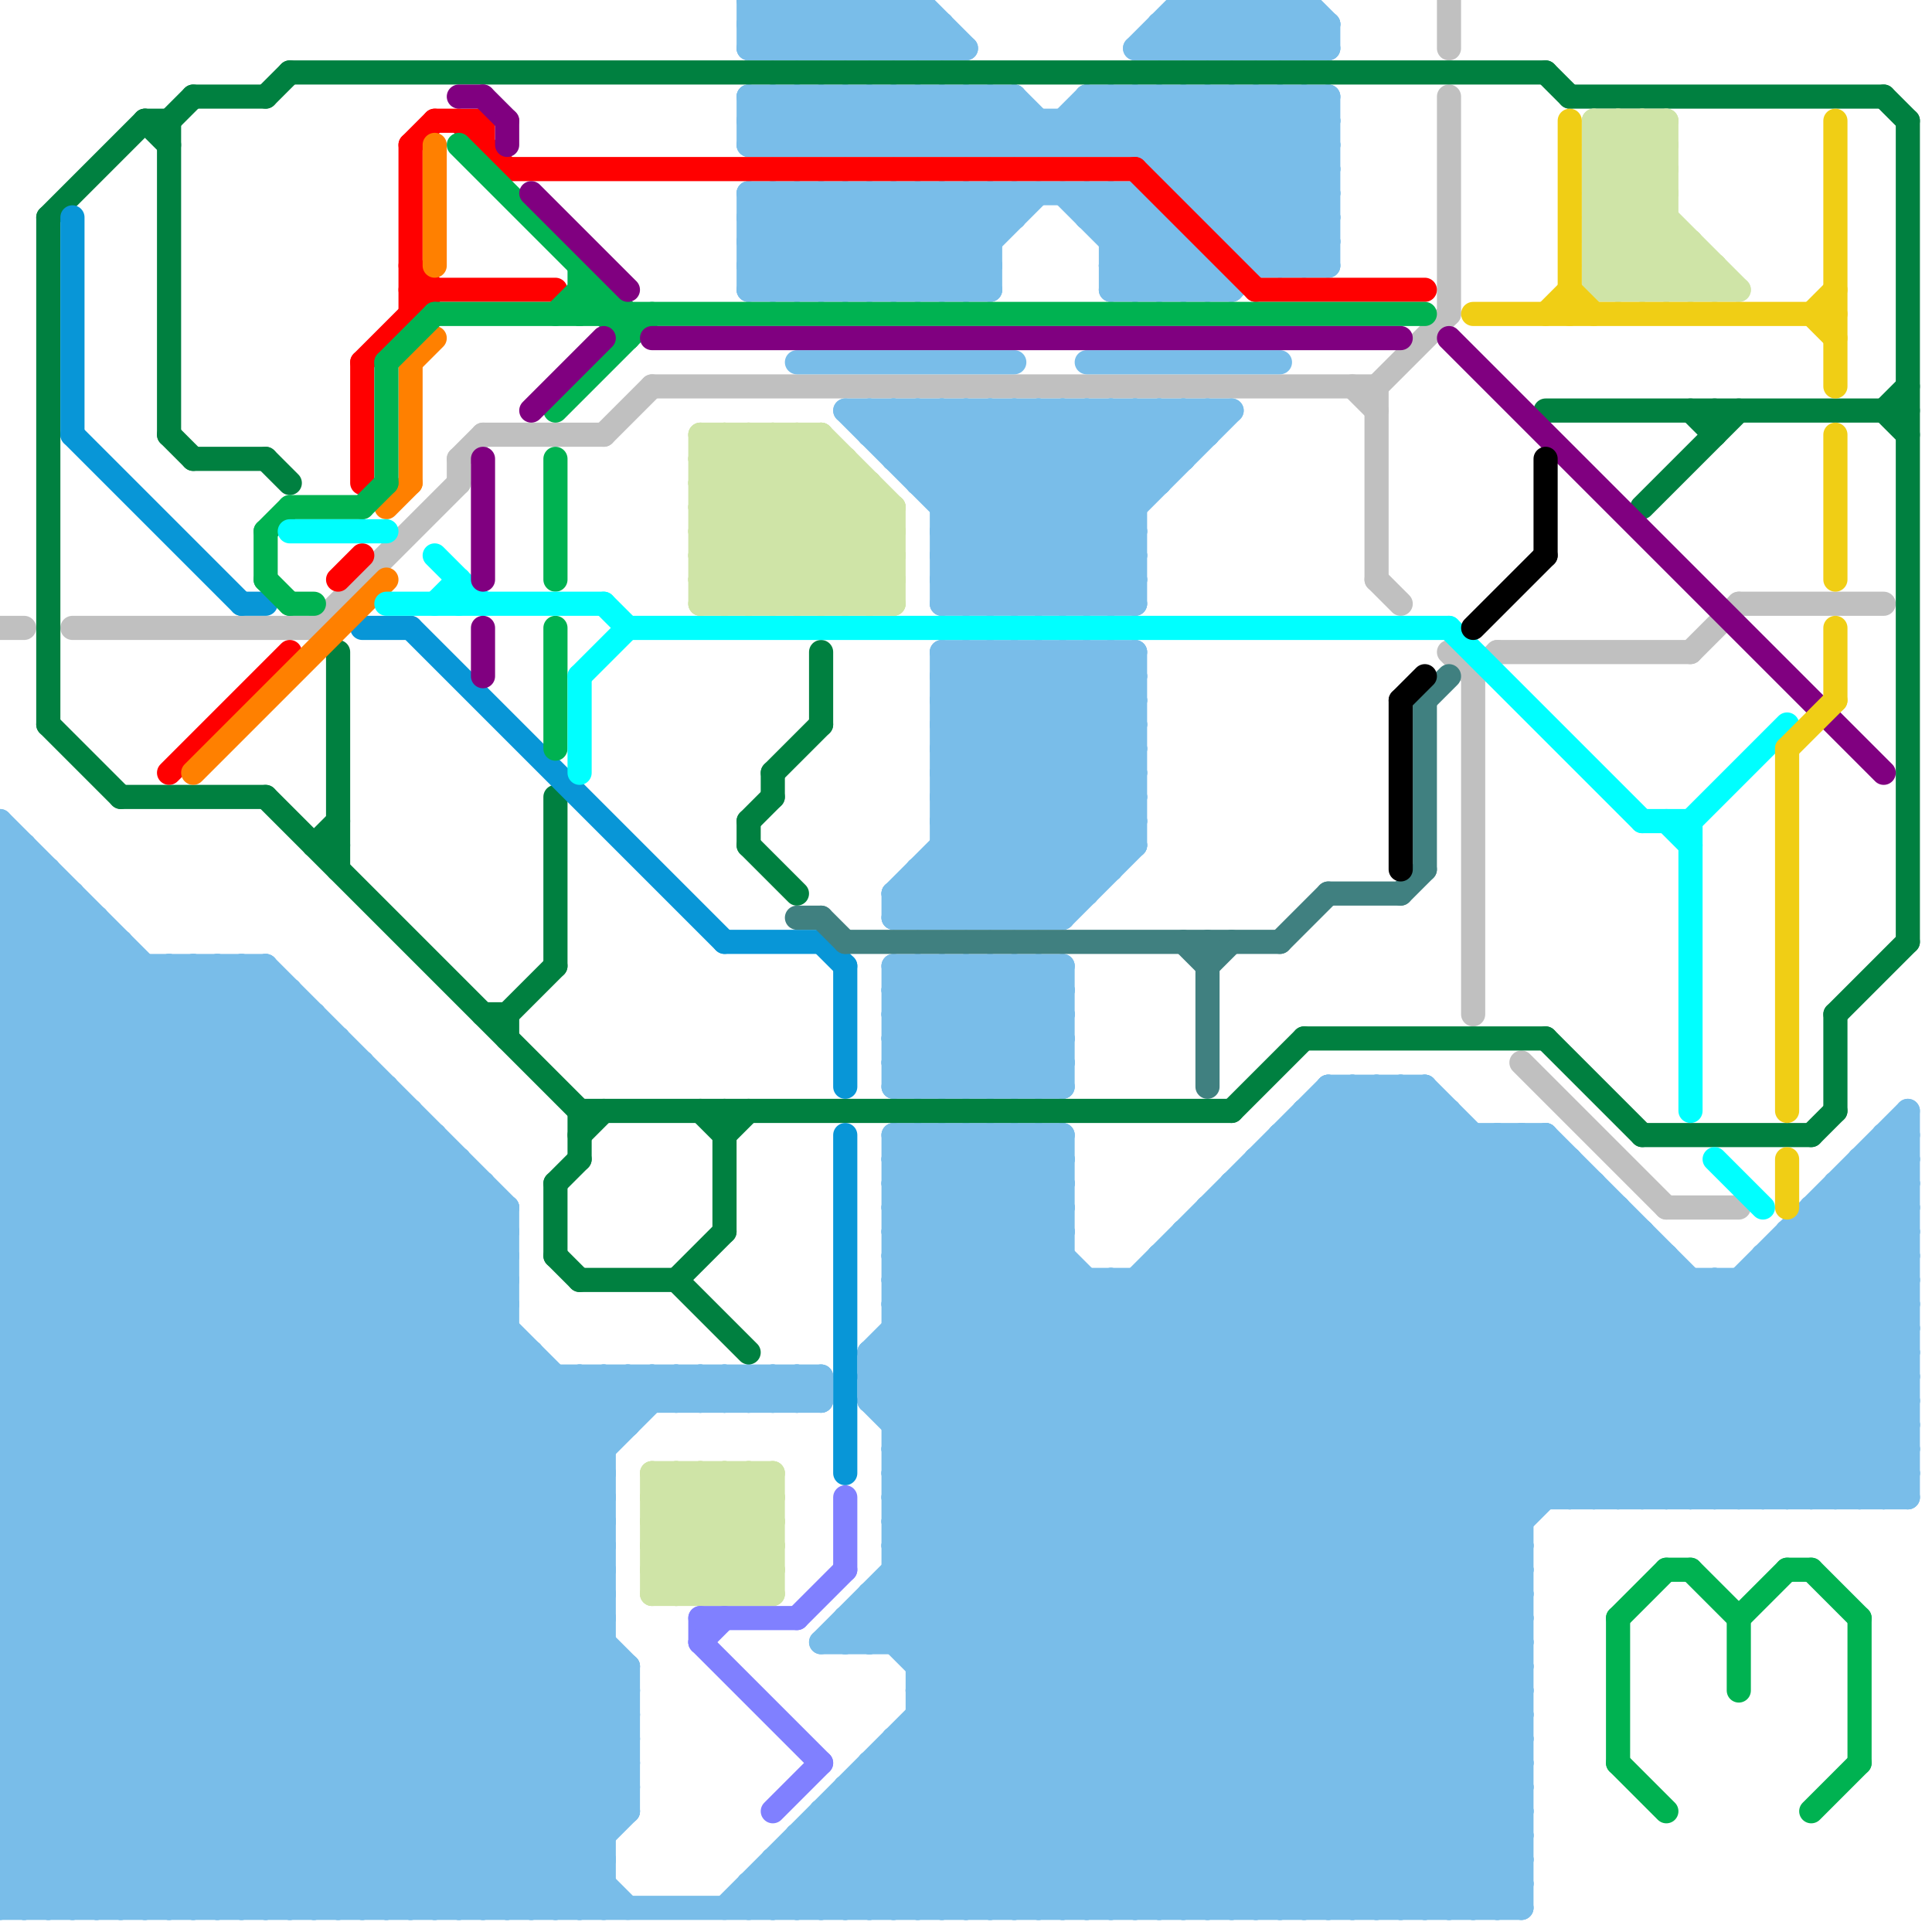 
<svg version="1.1" xmlns="http://www.w3.org/2000/svg" viewBox="0 0 80 80">
<style>line { stroke-width: 1; fill: none; stroke-linecap: round; stroke-linejoin: round; } .c0 { stroke: #c0c0c0 } .c1 { stroke: #79bde9 } .c2 { stroke: #008040 } .c3 { stroke: #0896d7 } .c4 { stroke: #ff0000 } .c5 { stroke: #ff8000 } .c6 { stroke: #00b251 } .c7 { stroke: #00ffff } .c8 { stroke: #800080 } .c9 { stroke: #cfe4a7 } .c10 { stroke: #8080ff } .c11 { stroke: #408080 } .c12 { stroke: #000000 } .c13 { stroke: #f0ce15 }</style><line class="c0" x1="60" y1="27" x2="61" y2="28"/><line class="c0" x1="3" y1="26" x2="13" y2="26"/><line class="c0" x1="60" y1="0" x2="60" y2="2"/><line class="c0" x1="27" y1="16" x2="57" y2="16"/><line class="c0" x1="63" y1="44" x2="69" y2="50"/><line class="c0" x1="61" y1="28" x2="61" y2="42"/><line class="c0" x1="13" y1="26" x2="19" y2="20"/><line class="c0" x1="25" y1="18" x2="27" y2="16"/><line class="c0" x1="60" y1="4" x2="60" y2="13"/><line class="c0" x1="57" y1="16" x2="57" y2="24"/><line class="c0" x1="62" y1="27" x2="70" y2="27"/><line class="c0" x1="72" y1="25" x2="78" y2="25"/><line class="c0" x1="70" y1="27" x2="72" y2="25"/><line class="c0" x1="57" y1="16" x2="60" y2="13"/><line class="c0" x1="19" y1="19" x2="19" y2="20"/><line class="c0" x1="20" y1="18" x2="25" y2="18"/><line class="c0" x1="19" y1="19" x2="20" y2="18"/><line class="c0" x1="61" y1="28" x2="62" y2="27"/><line class="c0" x1="57" y1="24" x2="58" y2="25"/><line class="c0" x1="56" y1="16" x2="57" y2="17"/><line class="c0" x1="0" y1="26" x2="1" y2="26"/><line class="c0" x1="69" y1="50" x2="72" y2="50"/><line class="c1" x1="46" y1="27" x2="46" y2="36"/><line class="c1" x1="54" y1="46" x2="60" y2="46"/><line class="c1" x1="47" y1="2" x2="49" y2="0"/><line class="c1" x1="46" y1="11" x2="47" y2="12"/><line class="c1" x1="57" y1="79" x2="63" y2="73"/><line class="c1" x1="30" y1="79" x2="62" y2="47"/><line class="c1" x1="35" y1="68" x2="58" y2="45"/><line class="c1" x1="37" y1="42" x2="39" y2="40"/><line class="c1" x1="71" y1="62" x2="79" y2="54"/><line class="c1" x1="72" y1="53" x2="79" y2="60"/><line class="c1" x1="47" y1="4" x2="47" y2="6"/><line class="c1" x1="34" y1="68" x2="57" y2="45"/><line class="c1" x1="0" y1="45" x2="26" y2="71"/><line class="c1" x1="50" y1="0" x2="52" y2="2"/><line class="c1" x1="38" y1="40" x2="43" y2="45"/><line class="c1" x1="0" y1="47" x2="26" y2="73"/><line class="c1" x1="0" y1="45" x2="16" y2="45"/><line class="c1" x1="33" y1="76" x2="33" y2="79"/><line class="c1" x1="0" y1="52" x2="25" y2="77"/><line class="c1" x1="36" y1="68" x2="59" y2="45"/><line class="c1" x1="0" y1="54" x2="25" y2="79"/><line class="c1" x1="38" y1="12" x2="42" y2="8"/><line class="c1" x1="52" y1="0" x2="54" y2="2"/><line class="c1" x1="37" y1="54" x2="79" y2="54"/><line class="c1" x1="0" y1="52" x2="21" y2="52"/><line class="c1" x1="44" y1="25" x2="47" y2="22"/><line class="c1" x1="0" y1="54" x2="21" y2="54"/><line class="c1" x1="60" y1="46" x2="60" y2="79"/><line class="c1" x1="39" y1="28" x2="46" y2="35"/><line class="c1" x1="38" y1="69" x2="60" y2="47"/><line class="c1" x1="74" y1="51" x2="74" y2="62"/><line class="c1" x1="38" y1="4" x2="40" y2="6"/><line class="c1" x1="37" y1="58" x2="44" y2="51"/><line class="c1" x1="64" y1="47" x2="79" y2="62"/><line class="c1" x1="48" y1="4" x2="48" y2="7"/><line class="c1" x1="7" y1="79" x2="25" y2="61"/><line class="c1" x1="33" y1="2" x2="35" y2="0"/><line class="c1" x1="31" y1="5" x2="55" y2="5"/><line class="c1" x1="55" y1="4" x2="55" y2="11"/><line class="c1" x1="51" y1="49" x2="64" y2="62"/><line class="c1" x1="46" y1="10" x2="49" y2="10"/><line class="c1" x1="40" y1="4" x2="42" y2="6"/><line class="c1" x1="37" y1="68" x2="59" y2="46"/><line class="c1" x1="0" y1="77" x2="21" y2="56"/><line class="c1" x1="35" y1="2" x2="37" y2="0"/><line class="c1" x1="39" y1="1" x2="39" y2="2"/><line class="c1" x1="36" y1="73" x2="63" y2="73"/><line class="c1" x1="37" y1="37" x2="47" y2="27"/><line class="c1" x1="38" y1="47" x2="63" y2="72"/><line class="c1" x1="33" y1="0" x2="33" y2="2"/><line class="c1" x1="38" y1="36" x2="38" y2="38"/><line class="c1" x1="0" y1="67" x2="19" y2="48"/><line class="c1" x1="41" y1="4" x2="41" y2="6"/><line class="c1" x1="39" y1="34" x2="46" y2="27"/><line class="c1" x1="35" y1="0" x2="35" y2="2"/><line class="c1" x1="27" y1="57" x2="28" y2="58"/><line class="c1" x1="38" y1="70" x2="61" y2="47"/><line class="c1" x1="45" y1="4" x2="55" y2="4"/><line class="c1" x1="45" y1="9" x2="48" y2="9"/><line class="c1" x1="38" y1="68" x2="60" y2="46"/><line class="c1" x1="0" y1="51" x2="11" y2="40"/><line class="c1" x1="78" y1="47" x2="79" y2="47"/><line class="c1" x1="41" y1="25" x2="49" y2="17"/><line class="c1" x1="51" y1="79" x2="63" y2="67"/><line class="c1" x1="0" y1="62" x2="17" y2="79"/><line class="c1" x1="36" y1="57" x2="58" y2="79"/><line class="c1" x1="39" y1="27" x2="47" y2="35"/><line class="c1" x1="43" y1="27" x2="47" y2="31"/><line class="c1" x1="46" y1="79" x2="79" y2="46"/><line class="c1" x1="0" y1="70" x2="26" y2="70"/><line class="c1" x1="0" y1="72" x2="26" y2="72"/><line class="c1" x1="37" y1="52" x2="44" y2="52"/><line class="c1" x1="32" y1="78" x2="33" y2="79"/><line class="c1" x1="32" y1="57" x2="32" y2="58"/><line class="c1" x1="0" y1="41" x2="25" y2="66"/><line class="c1" x1="43" y1="25" x2="51" y2="17"/><line class="c1" x1="47" y1="12" x2="55" y2="4"/><line class="c1" x1="0" y1="65" x2="14" y2="79"/><line class="c1" x1="39" y1="32" x2="44" y2="37"/><line class="c1" x1="61" y1="79" x2="63" y2="77"/><line class="c1" x1="33" y1="4" x2="35" y2="6"/><line class="c1" x1="31" y1="79" x2="63" y2="47"/><line class="c1" x1="37" y1="64" x2="52" y2="79"/><line class="c1" x1="75" y1="62" x2="79" y2="58"/><line class="c1" x1="4" y1="79" x2="26" y2="57"/><line class="c1" x1="10" y1="79" x2="25" y2="64"/><line class="c1" x1="36" y1="66" x2="36" y2="68"/><line class="c1" x1="48" y1="52" x2="63" y2="67"/><line class="c1" x1="31" y1="10" x2="41" y2="10"/><line class="c1" x1="0" y1="70" x2="20" y2="50"/><line class="c1" x1="0" y1="73" x2="6" y2="79"/><line class="c1" x1="35" y1="4" x2="37" y2="6"/><line class="c1" x1="37" y1="63" x2="63" y2="63"/><line class="c1" x1="49" y1="0" x2="54" y2="0"/><line class="c1" x1="73" y1="53" x2="79" y2="59"/><line class="c1" x1="39" y1="33" x2="47" y2="33"/><line class="c1" x1="39" y1="35" x2="47" y2="35"/><line class="c1" x1="37" y1="2" x2="38" y2="1"/><line class="c1" x1="50" y1="79" x2="63" y2="66"/><line class="c1" x1="43" y1="27" x2="43" y2="38"/><line class="c1" x1="61" y1="47" x2="61" y2="79"/><line class="c1" x1="31" y1="9" x2="34" y2="12"/><line class="c1" x1="42" y1="17" x2="42" y2="25"/><line class="c1" x1="53" y1="0" x2="55" y2="2"/><line class="c1" x1="0" y1="38" x2="2" y2="36"/><line class="c1" x1="37" y1="62" x2="79" y2="62"/><line class="c1" x1="0" y1="61" x2="18" y2="79"/><line class="c1" x1="19" y1="79" x2="26" y2="72"/><line class="c1" x1="39" y1="22" x2="47" y2="22"/><line class="c1" x1="53" y1="47" x2="64" y2="47"/><line class="c1" x1="41" y1="79" x2="68" y2="52"/><line class="c1" x1="33" y1="8" x2="37" y2="12"/><line class="c1" x1="37" y1="55" x2="61" y2="79"/><line class="c1" x1="40" y1="79" x2="68" y2="51"/><line class="c1" x1="33" y1="76" x2="36" y2="79"/><line class="c1" x1="0" y1="69" x2="20" y2="49"/><line class="c1" x1="34" y1="6" x2="36" y2="4"/><line class="c1" x1="35" y1="8" x2="39" y2="12"/><line class="c1" x1="66" y1="49" x2="66" y2="62"/><line class="c1" x1="49" y1="17" x2="49" y2="19"/><line class="c1" x1="0" y1="40" x2="3" y2="37"/><line class="c1" x1="33" y1="79" x2="64" y2="48"/><line class="c1" x1="59" y1="45" x2="76" y2="62"/><line class="c1" x1="36" y1="6" x2="38" y2="4"/><line class="c1" x1="34" y1="76" x2="37" y2="79"/><line class="c1" x1="37" y1="41" x2="41" y2="45"/><line class="c1" x1="37" y1="66" x2="50" y2="79"/><line class="c1" x1="55" y1="1" x2="55" y2="2"/><line class="c1" x1="49" y1="0" x2="49" y2="2"/><line class="c1" x1="31" y1="12" x2="41" y2="12"/><line class="c1" x1="45" y1="17" x2="45" y2="25"/><line class="c1" x1="38" y1="40" x2="38" y2="45"/><line class="c1" x1="37" y1="45" x2="42" y2="40"/><line class="c1" x1="70" y1="53" x2="70" y2="62"/><line class="c1" x1="47" y1="17" x2="47" y2="25"/><line class="c1" x1="0" y1="63" x2="17" y2="46"/><line class="c1" x1="31" y1="6" x2="33" y2="4"/><line class="c1" x1="37" y1="38" x2="47" y2="28"/><line class="c1" x1="40" y1="40" x2="40" y2="45"/><line class="c1" x1="0" y1="53" x2="12" y2="41"/><line class="c1" x1="36" y1="18" x2="37" y2="17"/><line class="c1" x1="39" y1="32" x2="44" y2="27"/><line class="c1" x1="77" y1="49" x2="79" y2="51"/><line class="c1" x1="39" y1="30" x2="47" y2="30"/><line class="c1" x1="37" y1="60" x2="44" y2="53"/><line class="c1" x1="0" y1="68" x2="19" y2="49"/><line class="c1" x1="52" y1="10" x2="55" y2="7"/><line class="c1" x1="0" y1="47" x2="7" y2="40"/><line class="c1" x1="34" y1="4" x2="36" y2="6"/><line class="c1" x1="38" y1="69" x2="63" y2="69"/><line class="c1" x1="0" y1="65" x2="25" y2="65"/><line class="c1" x1="32" y1="79" x2="64" y2="47"/><line class="c1" x1="0" y1="67" x2="25" y2="67"/><line class="c1" x1="46" y1="11" x2="50" y2="11"/><line class="c1" x1="40" y1="27" x2="40" y2="38"/><line class="c1" x1="9" y1="40" x2="21" y2="52"/><line class="c1" x1="0" y1="53" x2="26" y2="79"/><line class="c1" x1="38" y1="70" x2="47" y2="79"/><line class="c1" x1="11" y1="79" x2="25" y2="65"/><line class="c1" x1="36" y1="4" x2="38" y2="6"/><line class="c1" x1="38" y1="37" x2="39" y2="38"/><line class="c1" x1="35" y1="75" x2="39" y2="79"/><line class="c1" x1="48" y1="1" x2="55" y2="1"/><line class="c1" x1="0" y1="69" x2="26" y2="69"/><line class="c1" x1="44" y1="47" x2="44" y2="79"/><line class="c1" x1="54" y1="0" x2="54" y2="2"/><line class="c1" x1="0" y1="71" x2="26" y2="71"/><line class="c1" x1="33" y1="57" x2="33" y2="58"/><line class="c1" x1="42" y1="45" x2="44" y2="43"/><line class="c1" x1="46" y1="53" x2="63" y2="70"/><line class="c1" x1="0" y1="40" x2="25" y2="65"/><line class="c1" x1="0" y1="56" x2="23" y2="79"/><line class="c1" x1="0" y1="42" x2="25" y2="67"/><line class="c1" x1="0" y1="34" x2="25" y2="59"/><line class="c1" x1="54" y1="46" x2="70" y2="62"/><line class="c1" x1="67" y1="50" x2="67" y2="62"/><line class="c1" x1="37" y1="63" x2="53" y2="79"/><line class="c1" x1="31" y1="11" x2="34" y2="8"/><line class="c1" x1="31" y1="0" x2="31" y2="2"/><line class="c1" x1="0" y1="56" x2="13" y2="43"/><line class="c1" x1="43" y1="79" x2="69" y2="53"/><line class="c1" x1="31" y1="58" x2="32" y2="57"/><line class="c1" x1="37" y1="59" x2="44" y2="52"/><line class="c1" x1="0" y1="48" x2="8" y2="40"/><line class="c1" x1="51" y1="12" x2="55" y2="8"/><line class="c1" x1="37" y1="19" x2="49" y2="19"/><line class="c1" x1="37" y1="49" x2="39" y2="47"/><line class="c1" x1="50" y1="4" x2="55" y2="9"/><line class="c1" x1="54" y1="4" x2="55" y2="5"/><line class="c1" x1="66" y1="62" x2="79" y2="49"/><line class="c1" x1="34" y1="8" x2="38" y2="12"/><line class="c1" x1="36" y1="73" x2="42" y2="79"/><line class="c1" x1="32" y1="0" x2="32" y2="2"/><line class="c1" x1="36" y1="17" x2="36" y2="18"/><line class="c1" x1="39" y1="32" x2="47" y2="32"/><line class="c1" x1="37" y1="8" x2="37" y2="12"/><line class="c1" x1="39" y1="24" x2="40" y2="25"/><line class="c1" x1="74" y1="52" x2="79" y2="57"/><line class="c1" x1="0" y1="73" x2="21" y2="52"/><line class="c1" x1="34" y1="79" x2="65" y2="48"/><line class="c1" x1="76" y1="49" x2="76" y2="62"/><line class="c1" x1="37" y1="61" x2="79" y2="61"/><line class="c1" x1="31" y1="0" x2="38" y2="0"/><line class="c1" x1="18" y1="47" x2="18" y2="79"/><line class="c1" x1="42" y1="47" x2="44" y2="49"/><line class="c1" x1="42" y1="47" x2="42" y2="79"/><line class="c1" x1="15" y1="79" x2="25" y2="69"/><line class="c1" x1="37" y1="51" x2="41" y2="47"/><line class="c1" x1="42" y1="79" x2="69" y2="52"/><line class="c1" x1="40" y1="8" x2="41" y2="9"/><line class="c1" x1="47" y1="79" x2="79" y2="47"/><line class="c1" x1="73" y1="52" x2="73" y2="62"/><line class="c1" x1="34" y1="68" x2="63" y2="68"/><line class="c1" x1="38" y1="45" x2="43" y2="40"/><line class="c1" x1="39" y1="24" x2="47" y2="24"/><line class="c1" x1="39" y1="6" x2="41" y2="4"/><line class="c1" x1="35" y1="67" x2="35" y2="68"/><line class="c1" x1="76" y1="62" x2="79" y2="59"/><line class="c1" x1="37" y1="54" x2="62" y2="79"/><line class="c1" x1="1" y1="35" x2="1" y2="79"/><line class="c1" x1="37" y1="42" x2="40" y2="45"/><line class="c1" x1="48" y1="9" x2="48" y2="12"/><line class="c1" x1="59" y1="79" x2="63" y2="75"/><line class="c1" x1="36" y1="58" x2="79" y2="58"/><line class="c1" x1="39" y1="31" x2="45" y2="37"/><line class="c1" x1="50" y1="0" x2="50" y2="2"/><line class="c1" x1="41" y1="40" x2="41" y2="45"/><line class="c1" x1="29" y1="57" x2="29" y2="58"/><line class="c1" x1="39" y1="38" x2="47" y2="30"/><line class="c1" x1="0" y1="51" x2="25" y2="76"/><line class="c1" x1="39" y1="40" x2="44" y2="45"/><line class="c1" x1="39" y1="30" x2="42" y2="27"/><line class="c1" x1="7" y1="40" x2="21" y2="54"/><line class="c1" x1="0" y1="46" x2="17" y2="46"/><line class="c1" x1="0" y1="51" x2="21" y2="51"/><line class="c1" x1="43" y1="40" x2="43" y2="45"/><line class="c1" x1="36" y1="67" x2="48" y2="79"/><line class="c1" x1="74" y1="51" x2="79" y2="56"/><line class="c1" x1="37" y1="64" x2="63" y2="64"/><line class="c1" x1="37" y1="4" x2="37" y2="6"/><line class="c1" x1="34" y1="75" x2="38" y2="79"/><line class="c1" x1="46" y1="27" x2="47" y2="28"/><line class="c1" x1="50" y1="11" x2="50" y2="12"/><line class="c1" x1="41" y1="27" x2="41" y2="38"/><line class="c1" x1="37" y1="37" x2="38" y2="38"/><line class="c1" x1="40" y1="38" x2="47" y2="31"/><line class="c1" x1="60" y1="79" x2="63" y2="76"/><line class="c1" x1="31" y1="8" x2="35" y2="12"/><line class="c1" x1="36" y1="56" x2="36" y2="58"/><line class="c1" x1="0" y1="64" x2="17" y2="47"/><line class="c1" x1="40" y1="17" x2="47" y2="24"/><line class="c1" x1="37" y1="41" x2="44" y2="41"/><line class="c1" x1="77" y1="48" x2="79" y2="50"/><line class="c1" x1="37" y1="43" x2="44" y2="43"/><line class="c1" x1="0" y1="54" x2="12" y2="42"/><line class="c1" x1="28" y1="58" x2="29" y2="57"/><line class="c1" x1="39" y1="21" x2="47" y2="21"/><line class="c1" x1="39" y1="23" x2="47" y2="23"/><line class="c1" x1="59" y1="45" x2="59" y2="79"/><line class="c1" x1="32" y1="77" x2="63" y2="77"/><line class="c1" x1="0" y1="58" x2="34" y2="58"/><line class="c1" x1="37" y1="72" x2="37" y2="79"/><line class="c1" x1="39" y1="4" x2="41" y2="6"/><line class="c1" x1="37" y1="37" x2="45" y2="37"/><line class="c1" x1="43" y1="45" x2="44" y2="44"/><line class="c1" x1="0" y1="66" x2="25" y2="66"/><line class="c1" x1="78" y1="47" x2="78" y2="62"/><line class="c1" x1="0" y1="68" x2="25" y2="68"/><line class="c1" x1="57" y1="45" x2="74" y2="62"/><line class="c1" x1="45" y1="17" x2="48" y2="20"/><line class="c1" x1="32" y1="58" x2="33" y2="57"/><line class="c1" x1="41" y1="6" x2="42" y2="5"/><line class="c1" x1="37" y1="48" x2="38" y2="47"/><line class="c1" x1="49" y1="51" x2="49" y2="79"/><line class="c1" x1="37" y1="47" x2="63" y2="73"/><line class="c1" x1="31" y1="78" x2="31" y2="79"/><line class="c1" x1="37" y1="61" x2="45" y2="53"/><line class="c1" x1="24" y1="57" x2="26" y2="59"/><line class="c1" x1="37" y1="0" x2="39" y2="2"/><line class="c1" x1="0" y1="42" x2="13" y2="42"/><line class="c1" x1="37" y1="62" x2="54" y2="79"/><line class="c1" x1="74" y1="51" x2="79" y2="51"/><line class="c1" x1="46" y1="25" x2="47" y2="24"/><line class="c1" x1="39" y1="36" x2="41" y2="38"/><line class="c1" x1="37" y1="72" x2="63" y2="72"/><line class="c1" x1="8" y1="79" x2="25" y2="62"/><line class="c1" x1="50" y1="8" x2="54" y2="4"/><line class="c1" x1="63" y1="47" x2="63" y2="79"/><line class="c1" x1="37" y1="40" x2="44" y2="40"/><line class="c1" x1="37" y1="65" x2="51" y2="79"/><line class="c1" x1="37" y1="42" x2="44" y2="42"/><line class="c1" x1="38" y1="8" x2="38" y2="12"/><line class="c1" x1="68" y1="51" x2="68" y2="62"/><line class="c1" x1="44" y1="40" x2="44" y2="45"/><line class="c1" x1="11" y1="40" x2="21" y2="50"/><line class="c1" x1="69" y1="62" x2="79" y2="52"/><line class="c1" x1="40" y1="8" x2="40" y2="12"/><line class="c1" x1="44" y1="8" x2="48" y2="12"/><line class="c1" x1="37" y1="73" x2="43" y2="79"/><line class="c1" x1="31" y1="1" x2="32" y2="0"/><line class="c1" x1="49" y1="51" x2="68" y2="51"/><line class="c1" x1="8" y1="40" x2="8" y2="79"/><line class="c1" x1="49" y1="4" x2="49" y2="8"/><line class="c1" x1="45" y1="6" x2="47" y2="4"/><line class="c1" x1="0" y1="38" x2="4" y2="38"/><line class="c1" x1="52" y1="0" x2="52" y2="2"/><line class="c1" x1="10" y1="40" x2="10" y2="79"/><line class="c1" x1="56" y1="45" x2="56" y2="79"/><line class="c1" x1="31" y1="4" x2="42" y2="4"/><line class="c1" x1="0" y1="35" x2="1" y2="35"/><line class="c1" x1="47" y1="6" x2="49" y2="4"/><line class="c1" x1="39" y1="47" x2="63" y2="71"/><line class="c1" x1="42" y1="40" x2="44" y2="42"/><line class="c1" x1="9" y1="79" x2="25" y2="63"/><line class="c1" x1="0" y1="57" x2="22" y2="79"/><line class="c1" x1="52" y1="48" x2="65" y2="48"/><line class="c1" x1="37" y1="61" x2="55" y2="79"/><line class="c1" x1="50" y1="4" x2="50" y2="9"/><line class="c1" x1="53" y1="0" x2="53" y2="2"/><line class="c1" x1="56" y1="79" x2="63" y2="72"/><line class="c1" x1="35" y1="74" x2="40" y2="79"/><line class="c1" x1="41" y1="17" x2="47" y2="23"/><line class="c1" x1="6" y1="79" x2="28" y2="57"/><line class="c1" x1="70" y1="62" x2="79" y2="53"/><line class="c1" x1="17" y1="79" x2="26" y2="70"/><line class="c1" x1="65" y1="48" x2="65" y2="62"/><line class="c1" x1="0" y1="43" x2="26" y2="69"/><line class="c1" x1="39" y1="30" x2="45" y2="36"/><line class="c1" x1="32" y1="8" x2="36" y2="12"/><line class="c1" x1="46" y1="4" x2="46" y2="6"/><line class="c1" x1="37" y1="52" x2="42" y2="47"/><line class="c1" x1="23" y1="57" x2="23" y2="79"/><line class="c1" x1="40" y1="4" x2="40" y2="6"/><line class="c1" x1="39" y1="28" x2="40" y2="27"/><line class="c1" x1="45" y1="25" x2="47" y2="23"/><line class="c1" x1="0" y1="50" x2="25" y2="75"/><line class="c1" x1="29" y1="58" x2="30" y2="57"/><line class="c1" x1="32" y1="57" x2="33" y2="58"/><line class="c1" x1="26" y1="57" x2="27" y2="58"/><line class="c1" x1="38" y1="47" x2="38" y2="79"/><line class="c1" x1="46" y1="10" x2="47" y2="9"/><line class="c1" x1="0" y1="50" x2="21" y2="50"/><line class="c1" x1="45" y1="15" x2="53" y2="15"/><line class="c1" x1="39" y1="35" x2="42" y2="38"/><line class="c1" x1="40" y1="27" x2="47" y2="34"/><line class="c1" x1="37" y1="51" x2="44" y2="51"/><line class="c1" x1="38" y1="20" x2="48" y2="20"/><line class="c1" x1="24" y1="79" x2="25" y2="78"/><line class="c1" x1="40" y1="12" x2="41" y2="11"/><line class="c1" x1="44" y1="27" x2="47" y2="30"/><line class="c1" x1="58" y1="45" x2="75" y2="62"/><line class="c1" x1="31" y1="9" x2="32" y2="8"/><line class="c1" x1="40" y1="47" x2="40" y2="79"/><line class="c1" x1="0" y1="50" x2="10" y2="40"/><line class="c1" x1="14" y1="43" x2="14" y2="79"/><line class="c1" x1="39" y1="22" x2="44" y2="17"/><line class="c1" x1="33" y1="12" x2="37" y2="8"/><line class="c1" x1="38" y1="0" x2="40" y2="2"/><line class="c1" x1="45" y1="9" x2="46" y2="8"/><line class="c1" x1="0" y1="57" x2="34" y2="57"/><line class="c1" x1="34" y1="75" x2="63" y2="75"/><line class="c1" x1="46" y1="8" x2="46" y2="12"/><line class="c1" x1="51" y1="10" x2="55" y2="10"/><line class="c1" x1="35" y1="12" x2="39" y2="8"/><line class="c1" x1="39" y1="40" x2="39" y2="45"/><line class="c1" x1="39" y1="29" x2="41" y2="27"/><line class="c1" x1="0" y1="75" x2="21" y2="54"/><line class="c1" x1="33" y1="4" x2="33" y2="6"/><line class="c1" x1="38" y1="19" x2="40" y2="17"/><line class="c1" x1="74" y1="62" x2="79" y2="57"/><line class="c1" x1="37" y1="41" x2="38" y2="40"/><line class="c1" x1="76" y1="49" x2="79" y2="52"/><line class="c1" x1="37" y1="53" x2="63" y2="79"/><line class="c1" x1="39" y1="24" x2="46" y2="17"/><line class="c1" x1="35" y1="4" x2="35" y2="6"/><line class="c1" x1="53" y1="47" x2="53" y2="79"/><line class="c1" x1="45" y1="8" x2="49" y2="12"/><line class="c1" x1="48" y1="52" x2="69" y2="52"/><line class="c1" x1="5" y1="39" x2="5" y2="79"/><line class="c1" x1="73" y1="52" x2="79" y2="58"/><line class="c1" x1="26" y1="69" x2="26" y2="75"/><line class="c1" x1="34" y1="4" x2="34" y2="6"/><line class="c1" x1="47" y1="17" x2="49" y2="19"/><line class="c1" x1="0" y1="66" x2="18" y2="48"/><line class="c1" x1="46" y1="6" x2="48" y2="4"/><line class="c1" x1="0" y1="41" x2="3" y2="38"/><line class="c1" x1="47" y1="8" x2="51" y2="12"/><line class="c1" x1="50" y1="50" x2="50" y2="79"/><line class="c1" x1="37" y1="6" x2="39" y2="4"/><line class="c1" x1="42" y1="8" x2="42" y2="9"/><line class="c1" x1="57" y1="45" x2="57" y2="79"/><line class="c1" x1="37" y1="48" x2="44" y2="48"/><line class="c1" x1="36" y1="4" x2="36" y2="6"/><line class="c1" x1="49" y1="79" x2="63" y2="65"/><line class="c1" x1="48" y1="6" x2="50" y2="4"/><line class="c1" x1="49" y1="51" x2="63" y2="65"/><line class="c1" x1="23" y1="79" x2="25" y2="77"/><line class="c1" x1="58" y1="79" x2="63" y2="74"/><line class="c1" x1="43" y1="5" x2="43" y2="6"/><line class="c1" x1="36" y1="66" x2="63" y2="66"/><line class="c1" x1="0" y1="59" x2="26" y2="59"/><line class="c1" x1="36" y1="74" x2="41" y2="79"/><line class="c1" x1="38" y1="8" x2="41" y2="11"/><line class="c1" x1="51" y1="4" x2="55" y2="8"/><line class="c1" x1="38" y1="36" x2="46" y2="36"/><line class="c1" x1="35" y1="0" x2="37" y2="2"/><line class="c1" x1="18" y1="79" x2="26" y2="71"/><line class="c1" x1="11" y1="40" x2="11" y2="79"/><line class="c1" x1="37" y1="52" x2="63" y2="78"/><line class="c1" x1="13" y1="42" x2="13" y2="79"/><line class="c1" x1="32" y1="77" x2="34" y2="79"/><line class="c1" x1="41" y1="45" x2="44" y2="42"/><line class="c1" x1="0" y1="60" x2="15" y2="45"/><line class="c1" x1="39" y1="29" x2="47" y2="29"/><line class="c1" x1="34" y1="8" x2="34" y2="12"/><line class="c1" x1="37" y1="17" x2="45" y2="25"/><line class="c1" x1="39" y1="31" x2="47" y2="31"/><line class="c1" x1="24" y1="57" x2="24" y2="79"/><line class="c1" x1="41" y1="27" x2="47" y2="33"/><line class="c1" x1="48" y1="12" x2="49" y2="11"/><line class="c1" x1="44" y1="17" x2="44" y2="25"/><line class="c1" x1="0" y1="76" x2="3" y2="79"/><line class="c1" x1="0" y1="76" x2="25" y2="76"/><line class="c1" x1="36" y1="8" x2="36" y2="12"/><line class="c1" x1="53" y1="47" x2="68" y2="62"/><line class="c1" x1="50" y1="51" x2="63" y2="64"/><line class="c1" x1="17" y1="46" x2="17" y2="79"/><line class="c1" x1="38" y1="17" x2="46" y2="25"/><line class="c1" x1="13" y1="79" x2="25" y2="67"/><line class="c1" x1="35" y1="17" x2="51" y2="17"/><line class="c1" x1="41" y1="47" x2="41" y2="79"/><line class="c1" x1="64" y1="47" x2="64" y2="62"/><line class="c1" x1="37" y1="60" x2="79" y2="60"/><line class="c1" x1="39" y1="33" x2="45" y2="27"/><line class="c1" x1="43" y1="47" x2="44" y2="48"/><line class="c1" x1="39" y1="21" x2="43" y2="17"/><line class="c1" x1="6" y1="40" x2="6" y2="79"/><line class="c1" x1="34" y1="12" x2="38" y2="8"/><line class="c1" x1="33" y1="57" x2="34" y2="58"/><line class="c1" x1="37" y1="44" x2="38" y2="45"/><line class="c1" x1="43" y1="47" x2="43" y2="79"/><line class="c1" x1="31" y1="1" x2="39" y2="1"/><line class="c1" x1="34" y1="2" x2="36" y2="0"/><line class="c1" x1="37" y1="50" x2="44" y2="50"/><line class="c1" x1="36" y1="12" x2="40" y2="8"/><line class="c1" x1="31" y1="78" x2="63" y2="78"/><line class="c1" x1="0" y1="59" x2="15" y2="44"/><line class="c1" x1="63" y1="47" x2="78" y2="62"/><line class="c1" x1="36" y1="57" x2="79" y2="57"/><line class="c1" x1="36" y1="79" x2="66" y2="49"/><line class="c1" x1="39" y1="20" x2="42" y2="17"/><line class="c1" x1="36" y1="2" x2="38" y2="0"/><line class="c1" x1="54" y1="4" x2="54" y2="11"/><line class="c1" x1="0" y1="34" x2="0" y2="79"/><line class="c1" x1="0" y1="44" x2="15" y2="44"/><line class="c1" x1="31" y1="11" x2="32" y2="12"/><line class="c1" x1="38" y1="38" x2="47" y2="29"/><line class="c1" x1="40" y1="45" x2="44" y2="41"/><line class="c1" x1="31" y1="5" x2="32" y2="6"/><line class="c1" x1="45" y1="27" x2="47" y2="29"/><line class="c1" x1="30" y1="58" x2="31" y2="57"/><line class="c1" x1="0" y1="74" x2="21" y2="53"/><line class="c1" x1="31" y1="2" x2="33" y2="0"/><line class="c1" x1="0" y1="76" x2="21" y2="55"/><line class="c1" x1="45" y1="4" x2="52" y2="11"/><line class="c1" x1="51" y1="4" x2="51" y2="10"/><line class="c1" x1="54" y1="79" x2="63" y2="70"/><line class="c1" x1="36" y1="56" x2="59" y2="79"/><line class="c1" x1="58" y1="45" x2="58" y2="79"/><line class="c1" x1="47" y1="4" x2="54" y2="11"/><line class="c1" x1="56" y1="45" x2="73" y2="62"/><line class="c1" x1="34" y1="0" x2="36" y2="2"/><line class="c1" x1="71" y1="53" x2="71" y2="62"/><line class="c1" x1="0" y1="63" x2="25" y2="63"/><line class="c1" x1="39" y1="4" x2="39" y2="6"/><line class="c1" x1="0" y1="37" x2="1" y2="36"/><line class="c1" x1="0" y1="52" x2="11" y2="41"/><line class="c1" x1="49" y1="7" x2="52" y2="4"/><line class="c1" x1="0" y1="49" x2="26" y2="75"/><line class="c1" x1="48" y1="17" x2="49" y2="18"/><line class="c1" x1="37" y1="40" x2="42" y2="45"/><line class="c1" x1="31" y1="12" x2="35" y2="8"/><line class="c1" x1="36" y1="0" x2="38" y2="2"/><line class="c1" x1="36" y1="57" x2="44" y2="49"/><line class="c1" x1="47" y1="27" x2="47" y2="35"/><line class="c1" x1="55" y1="79" x2="63" y2="71"/><line class="c1" x1="49" y1="1" x2="50" y2="2"/><line class="c1" x1="37" y1="50" x2="40" y2="47"/><line class="c1" x1="39" y1="25" x2="47" y2="17"/><line class="c1" x1="0" y1="40" x2="11" y2="40"/><line class="c1" x1="38" y1="79" x2="67" y2="50"/><line class="c1" x1="0" y1="38" x2="25" y2="63"/><line class="c1" x1="10" y1="40" x2="21" y2="51"/><line class="c1" x1="49" y1="52" x2="63" y2="66"/><line class="c1" x1="49" y1="2" x2="51" y2="0"/><line class="c1" x1="62" y1="47" x2="62" y2="79"/><line class="c1" x1="0" y1="79" x2="22" y2="57"/><line class="c1" x1="0" y1="43" x2="14" y2="43"/><line class="c1" x1="22" y1="56" x2="22" y2="79"/><line class="c1" x1="31" y1="4" x2="33" y2="6"/><line class="c1" x1="14" y1="79" x2="25" y2="68"/><line class="c1" x1="34" y1="57" x2="34" y2="58"/><line class="c1" x1="54" y1="0" x2="55" y2="1"/><line class="c1" x1="41" y1="38" x2="47" y2="32"/><line class="c1" x1="28" y1="57" x2="28" y2="58"/><line class="c1" x1="44" y1="5" x2="45" y2="6"/><line class="c1" x1="2" y1="79" x2="24" y2="57"/><line class="c1" x1="48" y1="1" x2="48" y2="2"/><line class="c1" x1="39" y1="27" x2="39" y2="38"/><line class="c1" x1="44" y1="6" x2="46" y2="4"/><line class="c1" x1="39" y1="79" x2="67" y2="51"/><line class="c1" x1="0" y1="48" x2="26" y2="74"/><line class="c1" x1="35" y1="74" x2="35" y2="79"/><line class="c1" x1="30" y1="57" x2="30" y2="58"/><line class="c1" x1="22" y1="79" x2="26" y2="75"/><line class="c1" x1="54" y1="47" x2="69" y2="62"/><line class="c1" x1="36" y1="58" x2="57" y2="79"/><line class="c1" x1="36" y1="56" x2="44" y2="48"/><line class="c1" x1="0" y1="65" x2="18" y2="47"/><line class="c1" x1="3" y1="79" x2="25" y2="57"/><line class="c1" x1="40" y1="17" x2="40" y2="25"/><line class="c1" x1="0" y1="71" x2="21" y2="50"/><line class="c1" x1="51" y1="0" x2="53" y2="2"/><line class="c1" x1="78" y1="48" x2="79" y2="49"/><line class="c1" x1="37" y1="59" x2="79" y2="59"/><line class="c1" x1="43" y1="40" x2="44" y2="41"/><line class="c1" x1="39" y1="29" x2="46" y2="36"/><line class="c1" x1="31" y1="2" x2="40" y2="2"/><line class="c1" x1="0" y1="39" x2="5" y2="39"/><line class="c1" x1="39" y1="12" x2="43" y2="8"/><line class="c1" x1="39" y1="33" x2="44" y2="38"/><line class="c1" x1="49" y1="0" x2="51" y2="2"/><line class="c1" x1="0" y1="78" x2="22" y2="56"/><line class="c1" x1="55" y1="45" x2="59" y2="45"/><line class="c1" x1="0" y1="36" x2="2" y2="36"/><line class="c1" x1="55" y1="46" x2="71" y2="62"/><line class="c1" x1="37" y1="49" x2="44" y2="49"/><line class="c1" x1="15" y1="44" x2="15" y2="79"/><line class="c1" x1="44" y1="17" x2="47" y2="20"/><line class="c1" x1="42" y1="4" x2="44" y2="6"/><line class="c1" x1="38" y1="2" x2="39" y2="1"/><line class="c1" x1="36" y1="56" x2="79" y2="56"/><line class="c1" x1="32" y1="6" x2="34" y2="4"/><line class="c1" x1="38" y1="17" x2="38" y2="20"/><line class="c1" x1="16" y1="79" x2="26" y2="69"/><line class="c1" x1="33" y1="76" x2="63" y2="76"/><line class="c1" x1="37" y1="0" x2="37" y2="2"/><line class="c1" x1="0" y1="48" x2="19" y2="48"/><line class="c1" x1="19" y1="48" x2="19" y2="79"/><line class="c1" x1="0" y1="72" x2="7" y2="79"/><line class="c1" x1="75" y1="50" x2="75" y2="62"/><line class="c1" x1="53" y1="11" x2="55" y2="9"/><line class="c1" x1="26" y1="57" x2="26" y2="59"/><line class="c1" x1="32" y1="12" x2="36" y2="8"/><line class="c1" x1="0" y1="75" x2="4" y2="79"/><line class="c1" x1="37" y1="56" x2="60" y2="79"/><line class="c1" x1="38" y1="0" x2="38" y2="2"/><line class="c1" x1="75" y1="50" x2="79" y2="50"/><line class="c1" x1="50" y1="2" x2="52" y2="0"/><line class="c1" x1="21" y1="50" x2="21" y2="79"/><line class="c1" x1="0" y1="46" x2="6" y2="40"/><line class="c1" x1="71" y1="53" x2="79" y2="61"/><line class="c1" x1="0" y1="62" x2="25" y2="62"/><line class="c1" x1="0" y1="36" x2="1" y2="35"/><line class="c1" x1="0" y1="64" x2="25" y2="64"/><line class="c1" x1="52" y1="2" x2="54" y2="0"/><line class="c1" x1="31" y1="8" x2="47" y2="8"/><line class="c1" x1="32" y1="4" x2="34" y2="6"/><line class="c1" x1="39" y1="31" x2="43" y2="27"/><line class="c1" x1="46" y1="17" x2="46" y2="25"/><line class="c1" x1="45" y1="5" x2="46" y2="6"/><line class="c1" x1="2" y1="36" x2="2" y2="79"/><line class="c1" x1="0" y1="35" x2="25" y2="60"/><line class="c1" x1="62" y1="47" x2="77" y2="62"/><line class="c1" x1="48" y1="52" x2="48" y2="79"/><line class="c1" x1="37" y1="43" x2="40" y2="40"/><line class="c1" x1="31" y1="78" x2="32" y2="79"/><line class="c1" x1="31" y1="57" x2="31" y2="58"/><line class="c1" x1="5" y1="79" x2="27" y2="57"/><line class="c1" x1="35" y1="67" x2="36" y2="68"/><line class="c1" x1="0" y1="71" x2="8" y2="79"/><line class="c1" x1="37" y1="54" x2="44" y2="47"/><line class="c1" x1="0" y1="55" x2="13" y2="42"/><line class="c1" x1="41" y1="17" x2="41" y2="25"/><line class="c1" x1="51" y1="9" x2="55" y2="5"/><line class="c1" x1="39" y1="23" x2="41" y2="25"/><line class="c1" x1="4" y1="38" x2="4" y2="79"/><line class="c1" x1="41" y1="47" x2="44" y2="50"/><line class="c1" x1="0" y1="74" x2="5" y2="79"/><line class="c1" x1="75" y1="50" x2="79" y2="54"/><line class="c1" x1="43" y1="17" x2="43" y2="25"/><line class="c1" x1="16" y1="45" x2="16" y2="79"/><line class="c1" x1="41" y1="8" x2="42" y2="9"/><line class="c1" x1="77" y1="62" x2="79" y2="60"/><line class="c1" x1="0" y1="79" x2="63" y2="79"/><line class="c1" x1="31" y1="10" x2="33" y2="8"/><line class="c1" x1="39" y1="27" x2="47" y2="27"/><line class="c1" x1="33" y1="8" x2="33" y2="12"/><line class="c1" x1="44" y1="27" x2="44" y2="38"/><line class="c1" x1="79" y1="46" x2="79" y2="62"/><line class="c1" x1="37" y1="8" x2="41" y2="12"/><line class="c1" x1="78" y1="47" x2="79" y2="48"/><line class="c1" x1="49" y1="8" x2="55" y2="8"/><line class="c1" x1="37" y1="44" x2="41" y2="40"/><line class="c1" x1="35" y1="8" x2="35" y2="12"/><line class="c1" x1="54" y1="2" x2="55" y2="1"/><line class="c1" x1="54" y1="46" x2="54" y2="79"/><line class="c1" x1="36" y1="73" x2="36" y2="79"/><line class="c1" x1="51" y1="49" x2="51" y2="79"/><line class="c1" x1="48" y1="17" x2="48" y2="20"/><line class="c1" x1="69" y1="52" x2="69" y2="62"/><line class="c1" x1="53" y1="79" x2="63" y2="69"/><line class="c1" x1="51" y1="49" x2="66" y2="49"/><line class="c1" x1="40" y1="6" x2="42" y2="4"/><line class="c1" x1="36" y1="66" x2="49" y2="79"/><line class="c1" x1="42" y1="25" x2="50" y2="17"/><line class="c1" x1="40" y1="40" x2="44" y2="44"/><line class="c1" x1="50" y1="50" x2="63" y2="63"/><line class="c1" x1="39" y1="8" x2="39" y2="12"/><line class="c1" x1="48" y1="7" x2="55" y2="7"/><line class="c1" x1="0" y1="75" x2="26" y2="75"/><line class="c1" x1="38" y1="20" x2="41" y2="17"/><line class="c1" x1="0" y1="60" x2="19" y2="79"/><line class="c1" x1="42" y1="40" x2="42" y2="45"/><line class="c1" x1="39" y1="17" x2="47" y2="25"/><line class="c1" x1="39" y1="22" x2="42" y2="25"/><line class="c1" x1="0" y1="47" x2="18" y2="47"/><line class="c1" x1="50" y1="17" x2="50" y2="18"/><line class="c1" x1="43" y1="38" x2="47" y2="34"/><line class="c1" x1="39" y1="23" x2="45" y2="17"/><line class="c1" x1="35" y1="6" x2="37" y2="4"/><line class="c1" x1="0" y1="63" x2="16" y2="79"/><line class="c1" x1="0" y1="68" x2="11" y2="79"/><line class="c1" x1="31" y1="10" x2="33" y2="12"/><line class="c1" x1="35" y1="67" x2="63" y2="67"/><line class="c1" x1="52" y1="11" x2="55" y2="11"/><line class="c1" x1="42" y1="27" x2="42" y2="38"/><line class="c1" x1="73" y1="62" x2="79" y2="56"/><line class="c1" x1="37" y1="40" x2="37" y2="45"/><line class="c1" x1="20" y1="79" x2="26" y2="73"/><line class="c1" x1="38" y1="70" x2="63" y2="70"/><line class="c1" x1="0" y1="78" x2="25" y2="78"/><line class="c1" x1="37" y1="38" x2="44" y2="38"/><line class="c1" x1="49" y1="4" x2="55" y2="10"/><line class="c1" x1="39" y1="34" x2="43" y2="38"/><line class="c1" x1="47" y1="2" x2="55" y2="2"/><line class="c1" x1="0" y1="61" x2="25" y2="61"/><line class="c1" x1="0" y1="74" x2="26" y2="74"/><line class="c1" x1="8" y1="40" x2="21" y2="53"/><line class="c1" x1="62" y1="79" x2="63" y2="78"/><line class="c1" x1="37" y1="53" x2="43" y2="47"/><line class="c1" x1="44" y1="38" x2="47" y2="35"/><line class="c1" x1="33" y1="0" x2="35" y2="2"/><line class="c1" x1="0" y1="59" x2="20" y2="79"/><line class="c1" x1="55" y1="45" x2="72" y2="62"/><line class="c1" x1="53" y1="48" x2="67" y2="62"/><line class="c1" x1="33" y1="77" x2="35" y2="79"/><line class="c1" x1="77" y1="48" x2="79" y2="48"/><line class="c1" x1="32" y1="77" x2="32" y2="79"/><line class="c1" x1="41" y1="8" x2="41" y2="12"/><line class="c1" x1="37" y1="65" x2="63" y2="65"/><line class="c1" x1="37" y1="47" x2="37" y2="68"/><line class="c1" x1="34" y1="0" x2="34" y2="2"/><line class="c1" x1="43" y1="17" x2="47" y2="21"/><line class="c1" x1="37" y1="44" x2="44" y2="44"/><line class="c1" x1="53" y1="4" x2="55" y2="6"/><line class="c1" x1="48" y1="2" x2="50" y2="0"/><line class="c1" x1="49" y1="12" x2="55" y2="6"/><line class="c1" x1="41" y1="40" x2="44" y2="43"/><line class="c1" x1="75" y1="51" x2="79" y2="55"/><line class="c1" x1="9" y1="40" x2="9" y2="79"/><line class="c1" x1="45" y1="8" x2="45" y2="9"/><line class="c1" x1="0" y1="62" x2="16" y2="46"/><line class="c1" x1="12" y1="79" x2="25" y2="66"/><line class="c1" x1="27" y1="57" x2="27" y2="58"/><line class="c1" x1="1" y1="79" x2="23" y2="57"/><line class="c1" x1="35" y1="79" x2="65" y2="49"/><line class="c1" x1="37" y1="48" x2="63" y2="74"/><line class="c1" x1="37" y1="18" x2="38" y2="17"/><line class="c1" x1="50" y1="50" x2="67" y2="50"/><line class="c1" x1="42" y1="17" x2="47" y2="22"/><line class="c1" x1="37" y1="64" x2="56" y2="45"/><line class="c1" x1="43" y1="6" x2="45" y2="4"/><line class="c1" x1="39" y1="17" x2="39" y2="25"/><line class="c1" x1="78" y1="62" x2="79" y2="61"/><line class="c1" x1="37" y1="51" x2="63" y2="77"/><line class="c1" x1="31" y1="6" x2="55" y2="6"/><line class="c1" x1="51" y1="0" x2="51" y2="2"/><line class="c1" x1="25" y1="57" x2="26" y2="58"/><line class="c1" x1="21" y1="79" x2="26" y2="74"/><line class="c1" x1="34" y1="75" x2="34" y2="79"/><line class="c1" x1="20" y1="49" x2="20" y2="79"/><line class="c1" x1="0" y1="37" x2="25" y2="62"/><line class="c1" x1="0" y1="39" x2="25" y2="64"/><line class="c1" x1="52" y1="49" x2="65" y2="62"/><line class="c1" x1="0" y1="70" x2="9" y2="79"/><line class="c1" x1="48" y1="53" x2="63" y2="68"/><line class="c1" x1="38" y1="36" x2="40" y2="38"/><line class="c1" x1="12" y1="41" x2="12" y2="79"/><line class="c1" x1="31" y1="8" x2="31" y2="12"/><line class="c1" x1="0" y1="44" x2="5" y2="39"/><line class="c1" x1="41" y1="4" x2="43" y2="6"/><line class="c1" x1="44" y1="79" x2="70" y2="53"/><line class="c1" x1="39" y1="34" x2="47" y2="34"/><line class="c1" x1="0" y1="78" x2="1" y2="79"/><line class="c1" x1="33" y1="15" x2="42" y2="15"/><line class="c1" x1="38" y1="71" x2="63" y2="71"/><line class="c1" x1="37" y1="79" x2="66" y2="50"/><line class="c1" x1="36" y1="0" x2="36" y2="2"/><line class="c1" x1="46" y1="17" x2="48" y2="19"/><line class="c1" x1="45" y1="79" x2="71" y2="53"/><line class="c1" x1="37" y1="50" x2="63" y2="76"/><line class="c1" x1="46" y1="8" x2="50" y2="12"/><line class="c1" x1="31" y1="1" x2="32" y2="2"/><line class="c1" x1="0" y1="73" x2="26" y2="73"/><line class="c1" x1="73" y1="52" x2="79" y2="52"/><line class="c1" x1="0" y1="72" x2="21" y2="51"/><line class="c1" x1="0" y1="49" x2="9" y2="40"/><line class="c1" x1="0" y1="36" x2="25" y2="61"/><line class="c1" x1="0" y1="41" x2="12" y2="41"/><line class="c1" x1="38" y1="6" x2="40" y2="4"/><line class="c1" x1="31" y1="4" x2="31" y2="6"/><line class="c1" x1="46" y1="12" x2="48" y2="10"/><line class="c1" x1="37" y1="37" x2="37" y2="38"/><line class="c1" x1="65" y1="62" x2="79" y2="48"/><line class="c1" x1="46" y1="12" x2="51" y2="12"/><line class="c1" x1="46" y1="11" x2="53" y2="4"/><line class="c1" x1="0" y1="64" x2="15" y2="79"/><line class="c1" x1="50" y1="9" x2="55" y2="9"/><line class="c1" x1="51" y1="2" x2="53" y2="0"/><line class="c1" x1="0" y1="56" x2="22" y2="56"/><line class="c1" x1="31" y1="11" x2="41" y2="11"/><line class="c1" x1="32" y1="4" x2="32" y2="6"/><line class="c1" x1="0" y1="67" x2="12" y2="79"/><line class="c1" x1="37" y1="63" x2="55" y2="45"/><line class="c1" x1="44" y1="5" x2="44" y2="6"/><line class="c1" x1="55" y1="45" x2="55" y2="79"/><line class="c1" x1="39" y1="45" x2="44" y2="40"/><line class="c1" x1="0" y1="37" x2="3" y2="37"/><line class="c1" x1="37" y1="72" x2="44" y2="79"/><line class="c1" x1="31" y1="9" x2="42" y2="9"/><line class="c1" x1="0" y1="61" x2="16" y2="45"/><line class="c1" x1="31" y1="0" x2="33" y2="2"/><line class="c1" x1="54" y1="11" x2="55" y2="10"/><line class="c1" x1="7" y1="40" x2="7" y2="79"/><line class="c1" x1="67" y1="62" x2="79" y2="50"/><line class="c1" x1="52" y1="48" x2="52" y2="79"/><line class="c1" x1="45" y1="27" x2="45" y2="37"/><line class="c1" x1="36" y1="18" x2="50" y2="18"/><line class="c1" x1="39" y1="28" x2="47" y2="28"/><line class="c1" x1="25" y1="57" x2="25" y2="79"/><line class="c1" x1="42" y1="4" x2="42" y2="6"/><line class="c1" x1="0" y1="55" x2="24" y2="79"/><line class="c1" x1="33" y1="6" x2="35" y2="4"/><line class="c1" x1="42" y1="38" x2="47" y2="33"/><line class="c1" x1="40" y1="47" x2="44" y2="51"/><line class="c1" x1="0" y1="44" x2="26" y2="70"/><line class="c1" x1="28" y1="57" x2="29" y2="58"/><line class="c1" x1="0" y1="49" x2="20" y2="49"/><line class="c1" x1="32" y1="8" x2="32" y2="12"/><line class="c1" x1="35" y1="17" x2="43" y2="25"/><line class="c1" x1="36" y1="8" x2="40" y2="12"/><line class="c1" x1="36" y1="58" x2="44" y2="50"/><line class="c1" x1="45" y1="53" x2="45" y2="79"/><line class="c1" x1="0" y1="43" x2="4" y2="39"/><line class="c1" x1="48" y1="1" x2="49" y2="2"/><line class="c1" x1="0" y1="58" x2="21" y2="79"/><line class="c1" x1="47" y1="53" x2="63" y2="69"/><line class="c1" x1="47" y1="8" x2="47" y2="12"/><line class="c1" x1="37" y1="53" x2="79" y2="53"/><line class="c1" x1="33" y1="58" x2="34" y2="57"/><line class="c1" x1="42" y1="6" x2="43" y2="5"/><line class="c1" x1="37" y1="55" x2="79" y2="55"/><line class="c1" x1="30" y1="57" x2="31" y2="58"/><line class="c1" x1="0" y1="53" x2="21" y2="53"/><line class="c1" x1="53" y1="2" x2="54" y2="1"/><line class="c1" x1="0" y1="55" x2="21" y2="55"/><line class="c1" x1="47" y1="53" x2="47" y2="79"/><line class="c1" x1="3" y1="37" x2="3" y2="79"/><line class="c1" x1="35" y1="74" x2="63" y2="74"/><line class="c1" x1="29" y1="57" x2="30" y2="58"/><line class="c1" x1="0" y1="66" x2="13" y2="79"/><line class="c1" x1="36" y1="17" x2="44" y2="25"/><line class="c1" x1="39" y1="47" x2="39" y2="79"/><line class="c1" x1="45" y1="4" x2="45" y2="6"/><line class="c1" x1="51" y1="50" x2="63" y2="62"/><line class="c1" x1="0" y1="45" x2="5" y2="40"/><line class="c1" x1="37" y1="45" x2="44" y2="45"/><line class="c1" x1="37" y1="47" x2="44" y2="47"/><line class="c1" x1="31" y1="57" x2="32" y2="58"/><line class="c1" x1="37" y1="12" x2="41" y2="8"/><line class="c1" x1="72" y1="62" x2="79" y2="55"/><line class="c1" x1="49" y1="10" x2="49" y2="12"/><line class="c1" x1="0" y1="69" x2="10" y2="79"/><line class="c1" x1="39" y1="25" x2="47" y2="25"/><line class="c1" x1="37" y1="43" x2="39" y2="45"/><line class="c1" x1="32" y1="2" x2="34" y2="0"/><line class="c1" x1="39" y1="8" x2="41" y2="10"/><line class="c1" x1="46" y1="4" x2="53" y2="11"/><line class="c1" x1="49" y1="17" x2="50" y2="18"/><line class="c1" x1="0" y1="42" x2="4" y2="38"/><line class="c1" x1="52" y1="79" x2="63" y2="68"/><line class="c1" x1="0" y1="77" x2="25" y2="77"/><line class="c1" x1="37" y1="49" x2="63" y2="75"/><line class="c1" x1="48" y1="4" x2="55" y2="11"/><line class="c1" x1="52" y1="4" x2="52" y2="11"/><line class="c1" x1="76" y1="50" x2="79" y2="53"/><line class="c1" x1="52" y1="4" x2="55" y2="7"/><line class="c1" x1="48" y1="79" x2="63" y2="64"/><line class="c1" x1="37" y1="4" x2="39" y2="6"/><line class="c1" x1="77" y1="48" x2="77" y2="62"/><line class="c1" x1="0" y1="58" x2="14" y2="44"/><line class="c1" x1="0" y1="39" x2="2" y2="37"/><line class="c1" x1="42" y1="27" x2="47" y2="32"/><line class="c1" x1="38" y1="4" x2="38" y2="6"/><line class="c1" x1="76" y1="49" x2="79" y2="49"/><line class="c1" x1="38" y1="71" x2="46" y2="79"/><line class="c1" x1="53" y1="4" x2="53" y2="11"/><line class="c1" x1="37" y1="19" x2="39" y2="17"/><line class="c1" x1="46" y1="9" x2="51" y2="4"/><line class="c1" x1="38" y1="72" x2="45" y2="79"/><line class="c1" x1="0" y1="60" x2="25" y2="60"/><line class="c1" x1="0" y1="46" x2="26" y2="72"/><line class="c1" x1="72" y1="53" x2="72" y2="62"/><line class="c1" x1="52" y1="48" x2="66" y2="62"/><line class="c1" x1="32" y1="0" x2="34" y2="2"/><line class="c1" x1="46" y1="53" x2="46" y2="79"/><line class="c1" x1="31" y1="5" x2="32" y2="4"/><line class="c1" x1="37" y1="17" x2="37" y2="19"/><line class="c1" x1="37" y1="60" x2="56" y2="79"/><line class="c1" x1="68" y1="62" x2="79" y2="51"/><line class="c1" x1="40" y1="25" x2="48" y2="17"/><line class="c1" x1="0" y1="77" x2="2" y2="79"/><line class="c1" x1="0" y1="57" x2="14" y2="43"/><line class="c1" x1="37" y1="62" x2="46" y2="53"/><line class="c2" x1="6" y1="5" x2="7" y2="6"/><line class="c2" x1="29" y1="46" x2="30" y2="47"/><line class="c2" x1="21" y1="42" x2="21" y2="43"/><line class="c2" x1="21" y1="42" x2="23" y2="40"/><line class="c2" x1="78" y1="4" x2="79" y2="5"/><line class="c2" x1="68" y1="47" x2="75" y2="47"/><line class="c2" x1="24" y1="53" x2="28" y2="53"/><line class="c2" x1="71" y1="17" x2="71" y2="18"/><line class="c2" x1="78" y1="17" x2="79" y2="18"/><line class="c2" x1="23" y1="49" x2="24" y2="48"/><line class="c2" x1="20" y1="42" x2="21" y2="42"/><line class="c2" x1="13" y1="35" x2="14" y2="34"/><line class="c2" x1="12" y1="3" x2="64" y2="3"/><line class="c2" x1="14" y1="27" x2="14" y2="36"/><line class="c2" x1="70" y1="17" x2="71" y2="18"/><line class="c2" x1="8" y1="19" x2="11" y2="19"/><line class="c2" x1="31" y1="35" x2="33" y2="37"/><line class="c2" x1="24" y1="46" x2="51" y2="46"/><line class="c2" x1="6" y1="5" x2="7" y2="5"/><line class="c2" x1="79" y1="5" x2="79" y2="39"/><line class="c2" x1="28" y1="53" x2="30" y2="51"/><line class="c2" x1="68" y1="21" x2="72" y2="17"/><line class="c2" x1="28" y1="53" x2="31" y2="56"/><line class="c2" x1="11" y1="33" x2="24" y2="46"/><line class="c2" x1="31" y1="34" x2="31" y2="35"/><line class="c2" x1="5" y1="33" x2="11" y2="33"/><line class="c2" x1="2" y1="30" x2="5" y2="33"/><line class="c2" x1="11" y1="4" x2="12" y2="3"/><line class="c2" x1="23" y1="49" x2="23" y2="52"/><line class="c2" x1="65" y1="4" x2="78" y2="4"/><line class="c2" x1="2" y1="9" x2="2" y2="30"/><line class="c2" x1="64" y1="3" x2="65" y2="4"/><line class="c2" x1="23" y1="52" x2="24" y2="53"/><line class="c2" x1="30" y1="46" x2="30" y2="51"/><line class="c2" x1="34" y1="27" x2="34" y2="30"/><line class="c2" x1="24" y1="47" x2="25" y2="46"/><line class="c2" x1="30" y1="47" x2="31" y2="46"/><line class="c2" x1="76" y1="42" x2="79" y2="39"/><line class="c2" x1="11" y1="19" x2="12" y2="20"/><line class="c2" x1="32" y1="32" x2="32" y2="33"/><line class="c2" x1="64" y1="43" x2="68" y2="47"/><line class="c2" x1="31" y1="34" x2="32" y2="33"/><line class="c2" x1="8" y1="4" x2="11" y2="4"/><line class="c2" x1="2" y1="9" x2="6" y2="5"/><line class="c2" x1="64" y1="17" x2="79" y2="17"/><line class="c2" x1="78" y1="17" x2="79" y2="16"/><line class="c2" x1="7" y1="18" x2="8" y2="19"/><line class="c2" x1="13" y1="35" x2="14" y2="35"/><line class="c2" x1="51" y1="46" x2="54" y2="43"/><line class="c2" x1="32" y1="32" x2="34" y2="30"/><line class="c2" x1="7" y1="5" x2="7" y2="18"/><line class="c2" x1="76" y1="42" x2="76" y2="46"/><line class="c2" x1="75" y1="47" x2="76" y2="46"/><line class="c2" x1="23" y1="33" x2="23" y2="40"/><line class="c2" x1="7" y1="5" x2="8" y2="4"/><line class="c2" x1="54" y1="43" x2="64" y2="43"/><line class="c2" x1="24" y1="46" x2="24" y2="48"/><line class="c3" x1="10" y1="25" x2="11" y2="25"/><line class="c3" x1="35" y1="47" x2="35" y2="61"/><line class="c3" x1="30" y1="39" x2="34" y2="39"/><line class="c3" x1="3" y1="18" x2="10" y2="25"/><line class="c3" x1="17" y1="26" x2="30" y2="39"/><line class="c3" x1="3" y1="9" x2="3" y2="18"/><line class="c3" x1="15" y1="26" x2="17" y2="26"/><line class="c3" x1="35" y1="40" x2="35" y2="45"/><line class="c3" x1="34" y1="39" x2="35" y2="40"/><line class="c4" x1="17" y1="11" x2="18" y2="12"/><line class="c4" x1="17" y1="6" x2="17" y2="13"/><line class="c4" x1="20" y1="5" x2="20" y2="6"/><line class="c4" x1="7" y1="32" x2="12" y2="27"/><line class="c4" x1="47" y1="7" x2="52" y2="12"/><line class="c4" x1="15" y1="15" x2="15" y2="20"/><line class="c4" x1="17" y1="12" x2="23" y2="12"/><line class="c4" x1="19" y1="5" x2="21" y2="7"/><line class="c4" x1="21" y1="7" x2="47" y2="7"/><line class="c4" x1="15" y1="15" x2="18" y2="12"/><line class="c4" x1="17" y1="6" x2="18" y2="5"/><line class="c4" x1="52" y1="12" x2="59" y2="12"/><line class="c4" x1="14" y1="24" x2="15" y2="23"/><line class="c4" x1="18" y1="5" x2="20" y2="5"/><line class="c5" x1="8" y1="32" x2="16" y2="24"/><line class="c5" x1="16" y1="21" x2="17" y2="20"/><line class="c5" x1="18" y1="6" x2="18" y2="11"/><line class="c5" x1="17" y1="15" x2="17" y2="20"/><line class="c5" x1="17" y1="15" x2="18" y2="14"/><line class="c6" x1="23" y1="13" x2="24" y2="12"/><line class="c6" x1="72" y1="67" x2="74" y2="65"/><line class="c6" x1="23" y1="19" x2="23" y2="24"/><line class="c6" x1="67" y1="73" x2="69" y2="75"/><line class="c6" x1="70" y1="65" x2="72" y2="67"/><line class="c6" x1="67" y1="67" x2="67" y2="73"/><line class="c6" x1="24" y1="12" x2="25" y2="12"/><line class="c6" x1="16" y1="15" x2="16" y2="20"/><line class="c6" x1="11" y1="22" x2="11" y2="24"/><line class="c6" x1="72" y1="67" x2="72" y2="70"/><line class="c6" x1="23" y1="17" x2="27" y2="13"/><line class="c6" x1="24" y1="12" x2="26" y2="14"/><line class="c6" x1="15" y1="21" x2="16" y2="20"/><line class="c6" x1="23" y1="26" x2="23" y2="31"/><line class="c6" x1="18" y1="13" x2="59" y2="13"/><line class="c6" x1="16" y1="15" x2="18" y2="13"/><line class="c6" x1="75" y1="75" x2="77" y2="73"/><line class="c6" x1="12" y1="25" x2="13" y2="25"/><line class="c6" x1="12" y1="21" x2="15" y2="21"/><line class="c6" x1="11" y1="24" x2="12" y2="25"/><line class="c6" x1="25" y1="12" x2="25" y2="13"/><line class="c6" x1="26" y1="13" x2="26" y2="14"/><line class="c6" x1="69" y1="65" x2="70" y2="65"/><line class="c6" x1="24" y1="11" x2="24" y2="13"/><line class="c6" x1="11" y1="22" x2="12" y2="21"/><line class="c6" x1="24" y1="13" x2="25" y2="12"/><line class="c6" x1="75" y1="65" x2="77" y2="67"/><line class="c6" x1="19" y1="6" x2="26" y2="13"/><line class="c6" x1="67" y1="67" x2="69" y2="65"/><line class="c6" x1="74" y1="65" x2="75" y2="65"/><line class="c6" x1="77" y1="67" x2="77" y2="73"/><line class="c7" x1="25" y1="25" x2="26" y2="26"/><line class="c7" x1="60" y1="26" x2="68" y2="34"/><line class="c7" x1="12" y1="22" x2="16" y2="22"/><line class="c7" x1="18" y1="25" x2="19" y2="24"/><line class="c7" x1="16" y1="25" x2="25" y2="25"/><line class="c7" x1="24" y1="28" x2="26" y2="26"/><line class="c7" x1="69" y1="34" x2="70" y2="35"/><line class="c7" x1="71" y1="48" x2="73" y2="50"/><line class="c7" x1="24" y1="28" x2="24" y2="32"/><line class="c7" x1="19" y1="24" x2="19" y2="25"/><line class="c7" x1="70" y1="34" x2="74" y2="30"/><line class="c7" x1="18" y1="23" x2="20" y2="25"/><line class="c7" x1="70" y1="34" x2="70" y2="46"/><line class="c7" x1="68" y1="34" x2="70" y2="34"/><line class="c7" x1="26" y1="26" x2="60" y2="26"/><line class="c8" x1="20" y1="19" x2="20" y2="24"/><line class="c8" x1="19" y1="4" x2="20" y2="4"/><line class="c8" x1="22" y1="17" x2="25" y2="14"/><line class="c8" x1="20" y1="4" x2="21" y2="5"/><line class="c8" x1="60" y1="14" x2="78" y2="32"/><line class="c8" x1="20" y1="26" x2="20" y2="28"/><line class="c8" x1="27" y1="14" x2="58" y2="14"/><line class="c8" x1="21" y1="5" x2="21" y2="6"/><line class="c8" x1="22" y1="8" x2="26" y2="12"/><line class="c9" x1="66" y1="10" x2="70" y2="10"/><line class="c9" x1="28" y1="66" x2="32" y2="62"/><line class="c9" x1="28" y1="61" x2="28" y2="66"/><line class="c9" x1="35" y1="19" x2="35" y2="25"/><line class="c9" x1="29" y1="22" x2="33" y2="18"/><line class="c9" x1="70" y1="12" x2="71" y2="11"/><line class="c9" x1="66" y1="9" x2="69" y2="6"/><line class="c9" x1="30" y1="61" x2="30" y2="66"/><line class="c9" x1="30" y1="18" x2="37" y2="25"/><line class="c9" x1="29" y1="20" x2="31" y2="18"/><line class="c9" x1="29" y1="61" x2="29" y2="66"/><line class="c9" x1="27" y1="65" x2="31" y2="61"/><line class="c9" x1="66" y1="7" x2="68" y2="5"/><line class="c9" x1="27" y1="61" x2="32" y2="66"/><line class="c9" x1="29" y1="21" x2="37" y2="21"/><line class="c9" x1="31" y1="61" x2="32" y2="62"/><line class="c9" x1="29" y1="23" x2="37" y2="23"/><line class="c9" x1="69" y1="5" x2="69" y2="12"/><line class="c9" x1="66" y1="10" x2="68" y2="12"/><line class="c9" x1="68" y1="5" x2="69" y2="6"/><line class="c9" x1="29" y1="23" x2="34" y2="18"/><line class="c9" x1="28" y1="61" x2="32" y2="65"/><line class="c9" x1="27" y1="66" x2="32" y2="61"/><line class="c9" x1="29" y1="21" x2="32" y2="18"/><line class="c9" x1="66" y1="5" x2="69" y2="5"/><line class="c9" x1="66" y1="11" x2="71" y2="11"/><line class="c9" x1="29" y1="22" x2="37" y2="22"/><line class="c9" x1="66" y1="12" x2="69" y2="9"/><line class="c9" x1="27" y1="61" x2="32" y2="61"/><line class="c9" x1="27" y1="63" x2="30" y2="66"/><line class="c9" x1="27" y1="63" x2="32" y2="63"/><line class="c9" x1="66" y1="6" x2="72" y2="12"/><line class="c9" x1="70" y1="10" x2="70" y2="12"/><line class="c9" x1="29" y1="18" x2="29" y2="25"/><line class="c9" x1="29" y1="19" x2="30" y2="18"/><line class="c9" x1="29" y1="22" x2="32" y2="25"/><line class="c9" x1="31" y1="18" x2="31" y2="25"/><line class="c9" x1="29" y1="24" x2="34" y2="19"/><line class="c9" x1="29" y1="24" x2="37" y2="24"/><line class="c9" x1="30" y1="61" x2="32" y2="63"/><line class="c9" x1="34" y1="25" x2="37" y2="22"/><line class="c9" x1="29" y1="66" x2="32" y2="63"/><line class="c9" x1="37" y1="21" x2="37" y2="25"/><line class="c9" x1="35" y1="25" x2="37" y2="23"/><line class="c9" x1="27" y1="62" x2="32" y2="62"/><line class="c9" x1="66" y1="8" x2="69" y2="8"/><line class="c9" x1="30" y1="66" x2="32" y2="64"/><line class="c9" x1="27" y1="64" x2="32" y2="64"/><line class="c9" x1="29" y1="20" x2="34" y2="25"/><line class="c9" x1="29" y1="19" x2="35" y2="19"/><line class="c9" x1="66" y1="12" x2="72" y2="12"/><line class="c9" x1="36" y1="20" x2="36" y2="25"/><line class="c9" x1="31" y1="61" x2="31" y2="66"/><line class="c9" x1="66" y1="7" x2="71" y2="12"/><line class="c9" x1="33" y1="25" x2="37" y2="21"/><line class="c9" x1="29" y1="18" x2="36" y2="25"/><line class="c9" x1="33" y1="18" x2="33" y2="25"/><line class="c9" x1="31" y1="18" x2="37" y2="24"/><line class="c9" x1="36" y1="25" x2="37" y2="24"/><line class="c9" x1="31" y1="66" x2="32" y2="65"/><line class="c9" x1="29" y1="21" x2="33" y2="25"/><line class="c9" x1="33" y1="18" x2="37" y2="22"/><line class="c9" x1="31" y1="25" x2="36" y2="20"/><line class="c9" x1="27" y1="65" x2="28" y2="66"/><line class="c9" x1="29" y1="24" x2="30" y2="25"/><line class="c9" x1="66" y1="9" x2="69" y2="12"/><line class="c9" x1="27" y1="64" x2="30" y2="61"/><line class="c9" x1="30" y1="18" x2="30" y2="25"/><line class="c9" x1="29" y1="20" x2="36" y2="20"/><line class="c9" x1="68" y1="12" x2="70" y2="10"/><line class="c9" x1="66" y1="8" x2="69" y2="5"/><line class="c9" x1="66" y1="6" x2="69" y2="6"/><line class="c9" x1="66" y1="10" x2="69" y2="7"/><line class="c9" x1="29" y1="19" x2="35" y2="25"/><line class="c9" x1="71" y1="11" x2="71" y2="12"/><line class="c9" x1="27" y1="61" x2="27" y2="66"/><line class="c9" x1="32" y1="18" x2="32" y2="25"/><line class="c9" x1="29" y1="23" x2="31" y2="25"/><line class="c9" x1="29" y1="61" x2="32" y2="64"/><line class="c9" x1="27" y1="62" x2="28" y2="61"/><line class="c9" x1="66" y1="11" x2="69" y2="8"/><line class="c9" x1="66" y1="5" x2="66" y2="12"/><line class="c9" x1="29" y1="25" x2="35" y2="19"/><line class="c9" x1="29" y1="25" x2="37" y2="25"/><line class="c9" x1="30" y1="25" x2="35" y2="20"/><line class="c9" x1="27" y1="66" x2="32" y2="66"/><line class="c9" x1="32" y1="18" x2="37" y2="23"/><line class="c9" x1="68" y1="5" x2="68" y2="12"/><line class="c9" x1="34" y1="18" x2="37" y2="21"/><line class="c9" x1="29" y1="18" x2="34" y2="18"/><line class="c9" x1="67" y1="5" x2="67" y2="12"/><line class="c9" x1="27" y1="63" x2="29" y2="61"/><line class="c9" x1="27" y1="64" x2="29" y2="66"/><line class="c9" x1="66" y1="11" x2="67" y2="12"/><line class="c9" x1="66" y1="7" x2="69" y2="7"/><line class="c9" x1="66" y1="9" x2="69" y2="9"/><line class="c9" x1="34" y1="18" x2="34" y2="25"/><line class="c9" x1="32" y1="61" x2="32" y2="66"/><line class="c9" x1="27" y1="65" x2="32" y2="65"/><line class="c9" x1="66" y1="6" x2="67" y2="5"/><line class="c9" x1="27" y1="62" x2="31" y2="66"/><line class="c9" x1="32" y1="25" x2="36" y2="21"/><line class="c9" x1="66" y1="5" x2="69" y2="8"/><line class="c9" x1="66" y1="8" x2="70" y2="12"/><line class="c9" x1="69" y1="12" x2="70" y2="11"/><line class="c9" x1="67" y1="12" x2="69" y2="10"/><line class="c9" x1="67" y1="5" x2="69" y2="7"/><line class="c10" x1="35" y1="62" x2="35" y2="65"/><line class="c10" x1="29" y1="68" x2="30" y2="67"/><line class="c10" x1="29" y1="68" x2="34" y2="73"/><line class="c10" x1="33" y1="67" x2="35" y2="65"/><line class="c10" x1="29" y1="67" x2="29" y2="68"/><line class="c10" x1="29" y1="67" x2="33" y2="67"/><line class="c10" x1="32" y1="75" x2="34" y2="73"/><line class="c11" x1="53" y1="39" x2="55" y2="37"/><line class="c11" x1="34" y1="38" x2="35" y2="39"/><line class="c11" x1="35" y1="39" x2="53" y2="39"/><line class="c11" x1="58" y1="37" x2="59" y2="36"/><line class="c11" x1="59" y1="29" x2="60" y2="28"/><line class="c11" x1="59" y1="29" x2="59" y2="36"/><line class="c11" x1="50" y1="40" x2="51" y2="39"/><line class="c11" x1="55" y1="37" x2="58" y2="37"/><line class="c11" x1="33" y1="38" x2="34" y2="38"/><line class="c11" x1="50" y1="39" x2="50" y2="45"/><line class="c11" x1="49" y1="39" x2="50" y2="40"/><line class="c12" x1="64" y1="19" x2="64" y2="23"/><line class="c12" x1="61" y1="26" x2="64" y2="23"/><line class="c12" x1="58" y1="29" x2="59" y2="28"/><line class="c12" x1="58" y1="29" x2="58" y2="36"/><line class="c13" x1="75" y1="13" x2="76" y2="12"/><line class="c13" x1="65" y1="12" x2="66" y2="13"/><line class="c13" x1="64" y1="13" x2="65" y2="12"/><line class="c13" x1="61" y1="13" x2="76" y2="13"/><line class="c13" x1="75" y1="13" x2="76" y2="14"/><line class="c13" x1="74" y1="48" x2="74" y2="50"/><line class="c13" x1="74" y1="31" x2="76" y2="29"/><line class="c13" x1="74" y1="31" x2="74" y2="46"/><line class="c13" x1="65" y1="5" x2="65" y2="13"/><line class="c13" x1="76" y1="18" x2="76" y2="24"/><line class="c13" x1="76" y1="26" x2="76" y2="29"/><line class="c13" x1="76" y1="5" x2="76" y2="16"/>


</svg>

